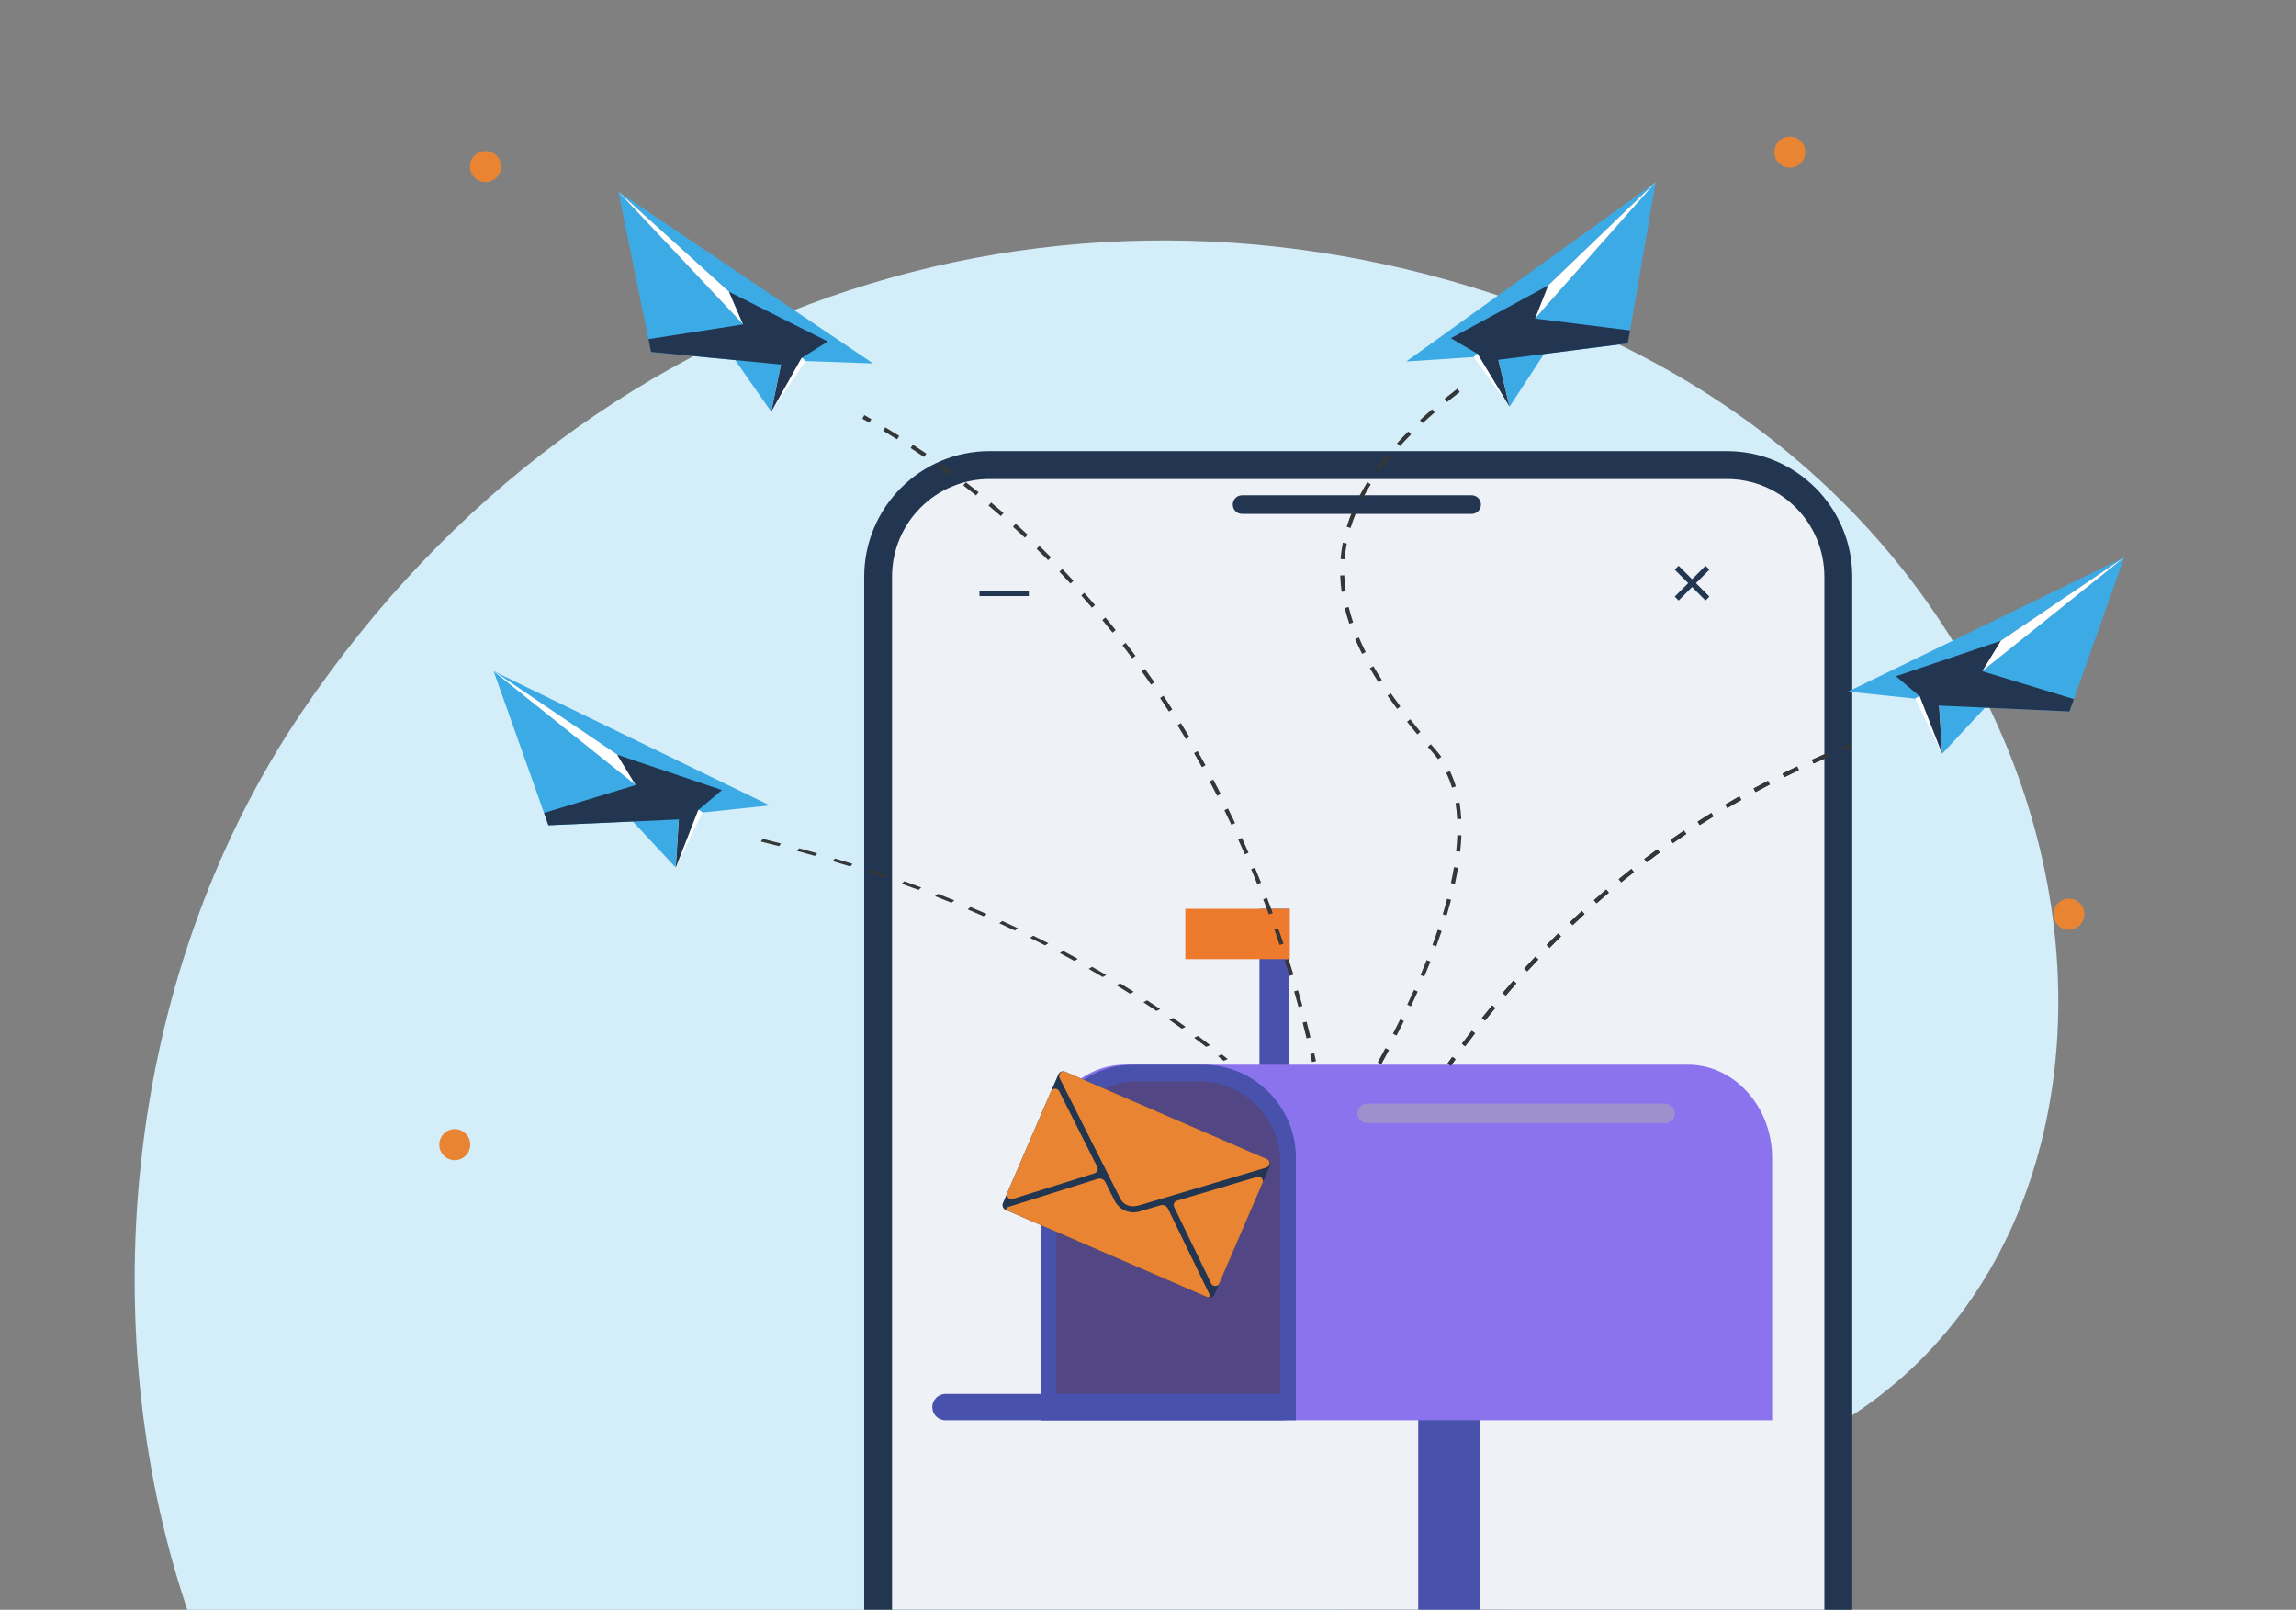 <?xml version="1.0" encoding="UTF-8"?> <svg xmlns="http://www.w3.org/2000/svg" width="639" height="448" viewBox="0 0 639 448" fill="none"><rect x="0" y="0" width="639" height="448" fill="#808080" stroke="none"/><g clip-path="url(#clip0_1_66)"><path d="M459.218 424.437C416.279 436.366 335.172 519.507 385.462 558.505C435.753 597.503 585.973 389.218 459.218 424.437Z" fill="#EEF2F5"></path><path d="M470.83 411.825C288.81 449.01 343.419 543.949 221.973 566.31C58.114 596.476 -18.727 350.163 84.004 198.149C166.094 76.675 307.71 38.298 433.185 88.184C610.413 158.651 614.502 382.473 470.83 411.825Z" fill="#D3EDF9"></path><path d="M470.383 422.873L466.761 412.995L482.666 405.507L483.103 406.44L468.053 413.527L471.349 422.518L470.383 422.873Z" fill="#2B2728"></path><path d="M491.901 297.4L489.581 291.078L499.761 286.284L500.041 286.883L490.409 291.418L492.518 297.17L491.901 297.4Z" fill="#2B2728"></path><path d="M471.434 343.541L471.103 342.968L479.049 338.347C477.741 333.527 478.235 328.465 478.242 328.413L478.898 328.48C478.893 328.53 478.394 333.648 479.752 338.415L479.822 338.663L471.434 343.541Z" fill="#2B2728"></path><path fill-rule="evenodd" clip-rule="evenodd" d="M580.104 254.43C580.104 256.818 578.174 258.754 575.791 258.754C573.409 258.754 571.479 256.818 571.479 254.43C571.479 252.043 573.409 250.108 575.791 250.108C578.174 250.108 580.104 252.043 580.104 254.43Z" fill="#E98532"></path><path fill-rule="evenodd" clip-rule="evenodd" d="M139.423 46.347C139.423 48.735 137.493 50.671 135.111 50.671C132.729 50.671 130.798 48.735 130.798 46.347C130.798 43.959 132.729 42.023 135.111 42.023C137.493 42.023 139.423 43.959 139.423 46.347Z" fill="#E98532"></path><path fill-rule="evenodd" clip-rule="evenodd" d="M130.879 318.555C130.879 320.943 128.949 322.879 126.567 322.879C124.185 322.879 122.254 320.943 122.254 318.555C122.254 316.168 124.185 314.231 126.567 314.231C128.949 314.231 130.879 316.168 130.879 318.555Z" fill="#E98532"></path><path fill-rule="evenodd" clip-rule="evenodd" d="M502.451 42.337C502.451 44.725 500.521 46.661 498.139 46.661C495.757 46.661 493.825 44.725 493.825 42.337C493.825 39.949 495.757 38.015 498.139 38.015C500.521 38.015 502.451 39.949 502.451 42.337Z" fill="#E98532"></path><path d="M240.518 160.487V619.89C240.518 639.152 256.152 654.823 275.382 654.823H367.05V654.76H482.722C490.27 654.311 497.178 651.456 502.687 646.924C510.502 640.524 515.502 630.774 515.502 619.89V160.487C515.502 141.226 499.853 125.554 480.638 125.554H275.382C256.152 125.554 240.518 141.226 240.518 160.487Z" fill="#223651"></path><path d="M248.262 160.483V619.894C248.262 634.897 260.398 647.061 275.377 647.061H480.641C495.605 647.061 507.742 634.897 507.742 619.894V160.483C507.742 145.481 495.605 133.316 480.641 133.316H275.377C260.398 133.316 248.262 145.481 248.262 160.483Z" fill="#EEF1F6"></path><path d="M345.68 137.842H409.581C411.007 137.842 412.162 139.001 412.162 140.431C412.162 141.86 411.007 143.018 409.581 143.018H345.68C344.253 143.018 343.097 141.86 343.097 140.431C343.097 139.001 344.253 137.842 345.68 137.842Z" fill="#223651"></path><path d="M474.658 167.125L475.742 166.037L467.181 157.453L466.096 158.54L474.658 167.125Z" fill="#223651"></path><path d="M467.181 167.125L475.742 158.54L474.658 157.453L466.096 166.037L467.181 167.125Z" fill="#223651"></path><path d="M272.596 165.89H286.33V164.353H272.596V165.89Z" fill="#223651"></path><path d="M350.522 355.951H358.637V252.919H350.522V355.951Z" fill="#4852AC"></path><path d="M394.708 620.306H411.949V357.998H394.708V620.306Z" fill="#4852AC"></path><path d="M313.109 296.301H330.591L330.973 296.313L331.353 296.301H451.513L451.895 296.313L452.273 296.301H469.758C482.652 296.301 493.202 307.966 493.202 322.223V342.395V395.264H428.829H354.035H289.663V342.395V322.223C289.663 307.966 300.214 296.301 313.109 296.301Z" fill="#8B73ED"></path><path d="M289.663 395.264H360.665V322.223C360.665 307.966 349.029 296.301 334.807 296.301H315.523C301.3 296.301 289.663 307.966 289.663 322.223V395.264Z" fill="#4852AC"></path><path d="M293.946 387.94H356.381V323.71C356.381 311.173 346.149 300.916 333.642 300.916H316.684C304.178 300.916 293.946 311.173 293.946 323.71V387.94Z" fill="#524684"></path><path d="M329.898 266.928H358.975V252.919H329.898V266.928Z" fill="#EE7A2E"></path><path d="M263.113 395.264H357.012C359.021 395.264 360.666 393.618 360.666 391.603C360.666 389.589 359.021 387.94 357.012 387.94H263.113C261.104 387.94 259.461 389.589 259.461 391.603C259.461 393.618 261.104 395.264 263.113 395.264Z" fill="#4852AC"></path><path d="M463.447 312.568H380.5C379.012 312.568 377.795 311.35 377.795 309.859C377.795 308.367 379.012 307.147 380.5 307.147H463.447C464.935 307.147 466.152 308.367 466.152 309.859C466.152 311.35 464.935 312.568 463.447 312.568Z" fill="#9E8FCD"></path><path d="M336.12 361.04L279.868 336.693C279.146 336.381 278.812 335.542 279.125 334.817L294.548 299.009C294.859 298.285 295.698 297.951 296.421 298.264L352.671 322.611C353.394 322.923 353.726 323.763 353.416 324.487L337.991 360.295C337.678 361.018 336.841 361.352 336.12 361.04Z" fill="#223651"></path><path d="M311.751 333.487C312.585 335.304 314.595 336.175 316.922 335.477L352.413 324.934C353.501 324.61 353.677 323.06 352.641 322.597L352.616 322.585L296.476 298.287L296.452 298.279C295.404 297.839 294.397 299.029 294.909 300.046L311.751 333.487Z" fill="#E98532"></path><path d="M304.642 326.513C305.377 326.282 305.732 325.443 305.384 324.753L294.772 303.675C294.293 302.727 292.929 302.767 292.509 303.742L280.348 331.975C279.924 332.96 280.848 333.988 281.869 333.666L304.642 326.513Z" fill="#E98532"></path><path d="M336.412 359.826L325.027 336.316C324.659 335.566 323.803 335.186 323.003 335.421L317.165 337.153C315.79 337.561 314.374 337.448 313.141 336.915C311.907 336.381 310.856 335.423 310.208 334.141L307.58 328.929C307.202 328.183 306.34 327.819 305.543 328.065L280.907 335.804L280.547 335.921C280.216 336.06 280.027 336.225 280.015 336.42C280.006 336.591 280.155 336.772 280.413 336.931L335.932 360.959C336.225 361.039 336.459 361.023 336.575 360.9C336.709 360.758 336.699 360.506 336.571 360.169L336.412 359.826Z" fill="#E98532"></path><path d="M349.873 327.524L327.542 334.16C326.801 334.379 326.436 335.212 326.772 335.908L337.078 357.189C337.545 358.152 338.926 358.123 339.35 357.139L351.375 329.222C351.795 328.247 350.889 327.223 349.873 327.524Z" fill="#E98532"></path><path d="M214.644 114.596L172.186 53.728L217.361 101.448L214.644 114.596Z" fill="#3CABE5"></path><path d="M242.981 101.142L224.177 100.469L172.097 53.332L242.981 101.142Z" fill="#3CABE5"></path><path d="M181.198 97.954L172.097 53.332L217.361 101.448L181.198 97.954Z" fill="#3CABE5"></path><path d="M214.644 114.596L217.361 101.448L172.097 53.332L224.177 100.47L214.644 114.596Z" fill="white"></path><path d="M180.471 94.379L206.796 90.288L202.865 81.179L230.389 95.043L223.056 99.651L214.644 114.596L217.361 101.448L181.199 97.954L180.471 94.379Z" fill="#223651"></path><path d="M365.143 295.565C364.985 294.845 364.823 294.111 364.656 293.365L365.755 293.115C365.923 293.867 366.087 294.603 366.244 295.325L365.143 295.565Z" fill="#353637"></path><path d="M249.653 122.267C248.391 121.474 247.114 120.69 245.823 119.913L246.402 118.945C247.699 119.724 248.982 120.512 250.252 121.308L249.653 122.267ZM257.179 127.189C255.945 126.348 254.698 125.516 253.439 124.692L254.055 123.746C255.321 124.573 256.573 125.41 257.811 126.254L257.179 127.189ZM264.508 132.394C263.308 131.508 262.095 130.628 260.868 129.758L261.521 128.835C262.753 129.711 263.971 130.593 265.176 131.484L264.508 132.394ZM271.636 137.877C270.469 136.944 269.291 136.019 268.099 135.102L268.785 134.206C269.982 135.127 271.167 136.056 272.339 136.994L271.636 137.877ZM278.547 143.629C277.417 142.652 276.276 141.682 275.119 140.719L275.839 139.85C277 140.817 278.149 141.791 279.284 142.773L278.547 143.629ZM285.238 149.641C284.146 148.621 283.041 147.609 281.922 146.602L282.675 145.761C283.798 146.771 284.91 147.79 286.006 148.813L285.238 149.641ZM291.697 155.901C290.644 154.842 289.578 153.788 288.497 152.74L289.28 151.928C290.366 152.981 291.438 154.04 292.495 155.104L291.697 155.901ZM297.919 162.399C296.906 161.302 295.878 160.208 294.837 159.121L295.651 158.339C296.697 159.431 297.73 160.529 298.746 161.633L297.919 162.399ZM303.896 169.124C302.925 167.99 301.939 166.861 300.939 165.735L301.78 164.983C302.785 166.113 303.776 167.249 304.752 168.388L303.896 169.124ZM309.629 176.063C308.699 174.895 307.754 173.73 306.795 172.569L307.662 171.846C308.627 173.014 309.576 174.185 310.51 175.358L309.629 176.063ZM315.111 183.202C314.222 182.001 313.318 180.803 312.401 179.606L313.295 178.918C314.216 180.12 315.123 181.323 316.017 182.528L315.111 183.202ZM320.34 190.53C319.493 189.3 318.631 188.07 317.758 186.843L318.673 186.185C319.554 187.419 320.419 188.652 321.269 189.887L320.34 190.53ZM325.32 198.031C324.515 196.775 323.696 195.516 322.861 194.259L323.8 193.634C324.637 194.895 325.461 196.159 326.267 197.422L325.32 198.031ZM330.044 205.698C329.282 204.414 328.504 203.131 327.712 201.845L328.671 201.251C329.466 202.542 330.246 203.832 331.013 205.121L330.044 205.698ZM334.518 213.515C333.797 212.208 333.063 210.899 332.312 209.589L333.289 209.027C334.043 210.342 334.781 211.658 335.506 212.97L334.518 213.515ZM338.739 221.472C338.062 220.144 337.369 218.812 336.661 217.477L337.655 216.946C338.366 218.287 339.064 219.624 339.744 220.958L338.739 221.472ZM342.713 229.559C342.077 228.21 341.426 226.858 340.758 225.5L341.769 225C342.439 226.363 343.093 227.722 343.733 229.074L342.713 229.559ZM346.441 237.764C345.845 236.398 345.234 235.026 344.608 233.647L345.632 233.178C346.262 234.563 346.874 235.94 347.474 237.311L346.441 237.764ZM349.921 246.076C349.367 244.696 348.798 243.305 348.21 241.905L349.25 241.469C349.839 242.873 350.41 244.269 350.967 245.654L349.921 246.076ZM353.155 254.488C352.643 253.095 352.114 251.689 351.568 250.271L352.621 249.863C353.167 251.288 353.699 252.699 354.213 254.098L353.155 254.488ZM356.146 262.991C355.674 261.587 355.185 260.166 354.681 258.728L355.744 258.354C356.251 259.795 356.74 261.223 357.214 262.632L356.146 262.991ZM358.891 271.581C358.461 270.168 358.016 268.731 357.549 267.277L358.622 266.933C359.089 268.393 359.539 269.834 359.969 271.252L358.891 271.581ZM361.387 280.245C361.002 278.826 360.597 277.379 360.172 275.903L361.253 275.591C361.68 277.071 362.087 278.524 362.477 279.947L361.387 280.245ZM363.633 288.979C363.29 287.559 362.927 286.101 362.544 284.603L363.635 284.321C364.022 285.824 364.385 287.289 364.73 288.714L363.633 288.979Z" fill="#353637"></path><path d="M241.953 117.636C241.304 117.264 240.653 116.891 239.997 116.522L240.549 115.535C241.209 115.908 241.863 116.28 242.514 116.656L241.953 117.636Z" fill="#353637"></path><path d="M402.743 111.868L402.033 110.992C403.17 110.066 404.367 109.119 405.585 108.183L406.272 109.081C405.06 110.01 403.873 110.948 402.743 111.868ZM395.957 117.759L395.191 116.932C396.27 115.927 397.405 114.908 398.562 113.903L399.3 114.759C398.152 115.754 397.027 116.764 395.957 117.759ZM389.642 124.137L388.806 123.378C389.796 122.286 390.847 121.18 391.93 120.086L392.73 120.883C391.657 121.964 390.619 123.059 389.642 124.137ZM383.986 131.088L383.073 130.425C383.939 129.227 384.871 128.013 385.845 126.821L386.716 127.536C385.757 128.711 384.839 129.907 383.986 131.088ZM379.274 138.686L378.274 138.164C378.957 136.85 379.717 135.518 380.534 134.204L381.49 134.801C380.69 136.092 379.943 137.397 379.274 138.686ZM375.889 146.931L374.81 146.604C375.241 145.174 375.759 143.726 376.348 142.302L377.389 142.731C376.815 144.124 376.309 145.537 375.889 146.931ZM374.229 155.671L373.106 155.582C373.224 154.07 373.429 152.544 373.715 151.045L374.821 151.257C374.543 152.716 374.344 154.2 374.229 155.671ZM373.397 164.715C373.184 163.198 373.052 161.665 373.003 160.16L374.13 160.123C374.177 161.587 374.307 163.079 374.513 164.559L373.397 164.715ZM375.531 173.593C375.036 172.125 374.607 170.65 374.257 169.205L375.352 168.94C375.693 170.351 376.112 171.794 376.597 173.23L375.531 173.593ZM379.086 181.982C378.385 180.6 377.735 179.21 377.158 177.856L378.196 177.412C378.763 178.744 379.401 180.11 380.091 181.471L379.086 181.982ZM383.629 189.853C382.789 188.55 381.99 187.246 381.257 185.979L382.231 185.412C382.956 186.664 383.745 187.952 384.577 189.241L383.629 189.853ZM388.83 197.288C387.898 196.047 387 194.812 386.163 193.62L387.086 192.969C387.914 194.152 388.805 195.377 389.73 196.609L388.83 197.288ZM394.452 204.391C393.487 203.225 392.534 202.052 391.598 200.874L392.484 200.171C393.411 201.344 394.36 202.51 395.321 203.671L394.452 204.391ZM400.229 211.292C399.847 210.77 399.437 210.257 399.012 209.765C398.461 209.129 397.914 208.493 397.368 207.856L398.224 207.119C398.768 207.755 399.315 208.391 399.864 209.023C400.309 209.539 400.738 210.077 401.138 210.624L400.229 211.292ZM404.097 219.197C403.66 217.749 403.121 216.361 402.495 215.072L403.508 214.579C404.161 215.921 404.722 217.364 405.177 218.869L404.097 219.197ZM405.553 227.959C405.471 226.428 405.316 224.938 405.086 223.527L406.2 223.346C406.436 224.797 406.595 226.329 406.678 227.9L405.553 227.959ZM406.387 237.016L405.267 236.895C405.43 235.367 405.537 233.865 405.587 232.427L406.715 232.467C406.663 233.93 406.554 235.46 406.387 237.016ZM404.907 245.991L403.806 245.749C404.132 244.254 404.419 242.769 404.656 241.338L405.768 241.524C405.528 242.974 405.237 244.478 404.907 245.991ZM402.609 254.78L401.53 254.453C401.973 252.981 402.387 251.523 402.753 250.122L403.844 250.409C403.473 251.825 403.058 253.295 402.609 254.78ZM399.718 263.381L398.66 262.988C399.189 261.552 399.693 260.122 400.16 258.74L401.228 259.1C400.758 260.495 400.251 261.934 399.718 263.381ZM396.376 271.809L395.34 271.366C395.922 269.988 396.495 268.596 397.049 267.198L398.096 267.616C397.537 269.022 396.963 270.421 396.376 271.809ZM392.675 280.079L391.654 279.598C392.288 278.25 392.917 276.883 393.537 275.5L394.565 275.962C393.944 277.351 393.312 278.725 392.675 280.079ZM388.676 288.21L387.673 287.692C388.348 286.376 389.024 285.032 389.699 283.663L390.71 284.162C390.032 285.537 389.352 286.888 388.676 288.21ZM384.423 296.204L383.435 295.659C384.141 294.378 384.859 293.056 385.584 291.69L386.579 292.222C385.852 293.593 385.131 294.922 384.423 296.204Z" fill="#353637"></path><path d="M540.515 209.775L591.064 155.475L539.663 196.374L540.515 209.775Z" fill="#3CABE5"></path><path d="M514.339 192.47L533.051 194.447L591.208 155.094L514.339 192.47Z" fill="#3CABE5"></path><path d="M575.958 197.996L591.208 155.094L539.663 196.374L575.958 197.996Z" fill="#3CABE5"></path><path d="M540.515 209.775L539.663 196.374L591.208 155.094L533.051 194.447L540.515 209.775Z" fill="white"></path><path d="M577.178 194.56L551.686 186.808L556.852 178.343L527.66 188.2L534.278 193.795L540.515 209.773L539.663 196.373L575.958 197.996L577.178 194.56Z" fill="#223651"></path><path d="M188.072 241.453L137.523 187.153L188.924 228.052L188.072 241.453Z" fill="#3CABE5"></path><path d="M214.248 224.149L195.536 226.125L137.379 186.772L214.248 224.149Z" fill="#3CABE5"></path><path d="M152.629 229.674L137.379 186.772L188.924 228.052L152.629 229.674Z" fill="#3CABE5"></path><path d="M188.072 241.453L188.924 228.052L137.379 186.772L195.536 226.125L188.072 241.453Z" fill="white"></path><path d="M151.409 226.238L176.9 218.486L171.735 210.021L200.927 219.879L194.309 225.473L188.072 241.451L188.924 228.052L152.629 229.674L151.409 226.238Z" fill="#223651"></path><path d="M403.781 296.628L402.864 295.972C403.299 295.36 403.739 294.749 404.184 294.135L405.095 294.799C404.653 295.41 404.214 296.021 403.781 296.628Z" fill="#353637"></path><path d="M504.739 212.466L504.282 211.435C505.653 210.822 507.036 210.22 508.432 209.629L508.872 210.669C507.483 211.258 506.103 211.857 504.739 212.466ZM496.581 216.295L496.084 215.28C497.431 214.616 498.79 213.962 500.164 213.317L500.642 214.342C499.276 214.982 497.922 215.633 496.581 216.295ZM488.575 220.433L488.039 219.438C489.361 218.722 490.694 218.017 492.041 217.321L492.558 218.326C491.218 219.017 489.89 219.72 488.575 220.433ZM480.733 224.875L480.158 223.901C481.454 223.135 482.76 222.38 484.079 221.631L484.633 222.616C483.32 223.359 482.021 224.113 480.733 224.875ZM473.066 229.615L472.455 228.665C473.719 227.85 474.996 227.042 476.285 226.245L476.878 227.209C475.594 228.002 474.323 228.804 473.066 229.615ZM465.584 234.645L464.94 233.719C466.172 232.856 467.415 232.002 468.674 231.157L469.302 232.095C468.05 232.937 466.811 233.788 465.584 234.645ZM458.299 239.956L457.62 239.055C458.817 238.147 460.028 237.246 461.254 236.353L461.917 237.266C460.698 238.155 459.493 239.053 458.299 239.956ZM451.216 245.536L450.504 244.66C451.667 243.709 452.844 242.763 454.034 241.825L454.732 242.712C453.547 243.647 452.376 244.588 451.216 245.536ZM444.344 251.375L443.601 250.528C444.728 249.533 445.869 248.545 447.026 247.563L447.754 248.426C446.604 249.402 445.467 250.387 444.344 251.375ZM437.687 257.463L436.914 256.641C438.005 255.607 439.11 254.578 440.228 253.553L440.99 254.389C439.875 255.407 438.775 256.433 437.687 257.463ZM431.251 263.784L430.448 262.991C431.502 261.919 432.57 260.851 433.652 259.788L434.442 260.595C433.364 261.654 432.301 262.716 431.251 263.784ZM425.041 270.327L424.211 269.562C425.225 268.455 426.256 267.349 427.301 266.25L428.118 267.029C427.078 268.124 426.052 269.223 425.041 270.327ZM419.057 277.079L418.2 276.343C419.178 275.202 420.17 274.064 421.176 272.928L422.018 273.678C421.016 274.809 420.03 275.943 419.057 277.079ZM413.299 284.031L412.42 283.323C413.358 282.15 414.313 280.979 415.281 279.811L416.148 280.531C415.184 281.697 414.235 282.863 413.299 284.031ZM407.772 291.167L406.87 290.489C407.77 289.288 408.686 288.085 409.617 286.885L410.507 287.576C409.58 288.774 408.669 289.971 407.772 291.167Z" fill="#353637"></path><path d="M403.781 296.628L402.864 295.972C403.299 295.36 403.739 294.749 404.184 294.135L405.095 294.799C404.653 295.41 404.214 296.021 403.781 296.628Z" fill="#353637"></path><path d="M504.739 212.466L504.282 211.435C505.653 210.822 507.036 210.22 508.432 209.629L508.872 210.669C507.483 211.258 506.103 211.857 504.739 212.466ZM496.581 216.295L496.084 215.28C497.431 214.616 498.79 213.962 500.164 213.317L500.642 214.342C499.276 214.982 497.922 215.633 496.581 216.295ZM488.575 220.433L488.039 219.438C489.361 218.722 490.694 218.017 492.041 217.321L492.558 218.326C491.218 219.017 489.89 219.72 488.575 220.433ZM480.733 224.875L480.158 223.901C481.454 223.135 482.76 222.38 484.079 221.631L484.633 222.616C483.32 223.359 482.021 224.113 480.733 224.875ZM473.066 229.615L472.455 228.665C473.719 227.85 474.996 227.042 476.285 226.245L476.878 227.209C475.594 228.002 474.323 228.804 473.066 229.615ZM465.584 234.645L464.94 233.719C466.172 232.856 467.415 232.002 468.674 231.157L469.302 232.095C468.05 232.937 466.811 233.788 465.584 234.645ZM458.299 239.956L457.62 239.055C458.817 238.147 460.028 237.246 461.254 236.353L461.917 237.266C460.698 238.155 459.493 239.053 458.299 239.956ZM451.216 245.536L450.504 244.66C451.667 243.709 452.844 242.763 454.034 241.825L454.732 242.712C453.547 243.647 452.376 244.588 451.216 245.536ZM444.344 251.375L443.601 250.528C444.728 249.533 445.869 248.545 447.026 247.563L447.754 248.426C446.604 249.402 445.467 250.387 444.344 251.375ZM437.687 257.463L436.914 256.641C438.005 255.607 439.11 254.578 440.228 253.553L440.99 254.389C439.875 255.407 438.775 256.433 437.687 257.463ZM431.251 263.784L430.448 262.991C431.502 261.919 432.57 260.851 433.652 259.788L434.442 260.595C433.364 261.654 432.301 262.716 431.251 263.784ZM425.041 270.327L424.211 269.562C425.225 268.455 426.256 267.349 427.301 266.25L428.118 267.029C427.078 268.124 426.052 269.223 425.041 270.327ZM419.057 277.079L418.2 276.343C419.178 275.202 420.17 274.064 421.176 272.928L422.018 273.678C421.016 274.809 420.03 275.943 419.057 277.079ZM413.299 284.031L412.42 283.323C413.358 282.15 414.313 280.979 415.281 279.811L416.148 280.531C415.184 281.697 414.235 282.863 413.299 284.031ZM407.772 291.167L406.87 290.489C407.77 289.288 408.686 288.085 409.617 286.885L410.507 287.576C409.58 288.774 408.669 289.971 407.772 291.167Z" fill="#353637"></path><path d="M340.57 295.225L341.695 294.759C341.161 294.324 340.621 293.891 340.076 293.455L338.959 293.926C339.501 294.36 340.039 294.794 340.57 295.225Z" fill="#353637"></path><path d="M216.807 235.479L217.367 234.747C215.686 234.312 213.991 233.884 212.28 233.465L211.74 234.203C213.444 234.622 215.134 235.047 216.807 235.479ZM226.808 238.197L227.418 237.477C225.766 237.005 224.1 236.54 222.415 236.083L221.83 236.811C223.504 237.265 225.164 237.727 226.808 238.197ZM236.623 241.135L237.279 240.428C235.658 239.92 234.025 239.419 232.373 238.925L231.739 239.639C233.383 240.129 235.01 240.628 236.623 241.135ZM246.236 244.288L246.94 243.597C245.352 243.052 243.751 242.516 242.134 241.985L241.455 242.684C243.064 243.212 244.656 243.747 246.236 244.288ZM255.635 247.652L256.383 246.978C254.834 246.399 253.269 245.826 251.689 245.261L250.962 245.944C252.536 246.508 254.093 247.077 255.635 247.652ZM264.807 251.223L265.597 250.566C264.087 249.954 262.562 249.347 261.019 248.747L260.249 249.413C261.784 250.011 263.303 250.615 264.807 251.223ZM273.737 254.993L274.57 254.354C273.103 253.709 271.617 253.07 270.115 252.436L269.303 253.084C270.797 253.715 272.274 254.353 273.737 254.993ZM282.421 258.955L283.293 258.333C281.867 257.658 280.425 256.986 278.966 256.32L278.11 256.95C279.563 257.614 280.999 258.282 282.421 258.955ZM290.845 263.1L291.756 262.499C290.375 261.792 288.975 261.091 287.557 260.394L286.665 261.006C288.074 261.699 289.468 262.399 290.845 263.1ZM299.005 267.422L299.953 266.838C298.616 266.104 297.261 265.374 295.891 264.646L294.957 265.239C296.323 265.962 297.672 266.69 299.005 267.422ZM306.895 271.909L307.88 271.346C306.588 270.585 305.278 269.826 303.953 269.072L302.984 269.645C304.306 270.397 305.609 271.151 306.895 271.909ZM314.508 276.554L315.526 276.011C314.283 275.225 313.019 274.44 311.738 273.659L310.737 274.212C312.011 274.99 313.269 275.77 314.508 276.554ZM321.844 281.347L322.895 280.824C321.696 280.014 320.48 279.207 319.246 278.4L318.214 278.933C319.443 279.735 320.652 280.541 321.844 281.347ZM328.903 286.282L329.98 285.779C328.831 284.947 327.659 284.115 326.473 283.286L325.411 283.797C326.592 284.625 327.756 285.453 328.903 286.282ZM335.679 291.348L336.785 290.866C335.681 290.014 334.558 289.16 333.417 288.308L332.326 288.799C333.463 289.649 334.579 290.498 335.679 291.348Z" fill="#353637"></path><path d="M513.051 208.946L512.63 207.897C513.329 207.617 514.03 207.338 514.733 207.065L515.143 208.117C514.442 208.39 513.744 208.667 513.051 208.946Z" fill="#353637"></path><path d="M420.112 113.193L460.725 51.074L417.002 100.134L420.112 113.193Z" fill="#3CABE5"></path><path d="M391.384 100.599L410.158 99.36L460.801 50.674L391.384 100.599Z" fill="#3CABE5"></path><path d="M453.042 95.55L460.802 50.675L417.002 100.134L453.042 95.55Z" fill="#3CABE5"></path><path d="M420.11 113.193L417 100.134L460.801 50.675L410.158 99.361L420.11 113.193Z" fill="white"></path><path d="M453.664 91.956L427.227 88.659L430.885 79.437L403.786 94.124L411.255 98.508L420.112 113.193L417.002 100.134L453.042 95.55L453.664 91.956Z" fill="#223651"></path></g><defs><clipPath id="clip0_1_66"><rect width="639" height="448" fill="white"></rect></clipPath></defs></svg> 